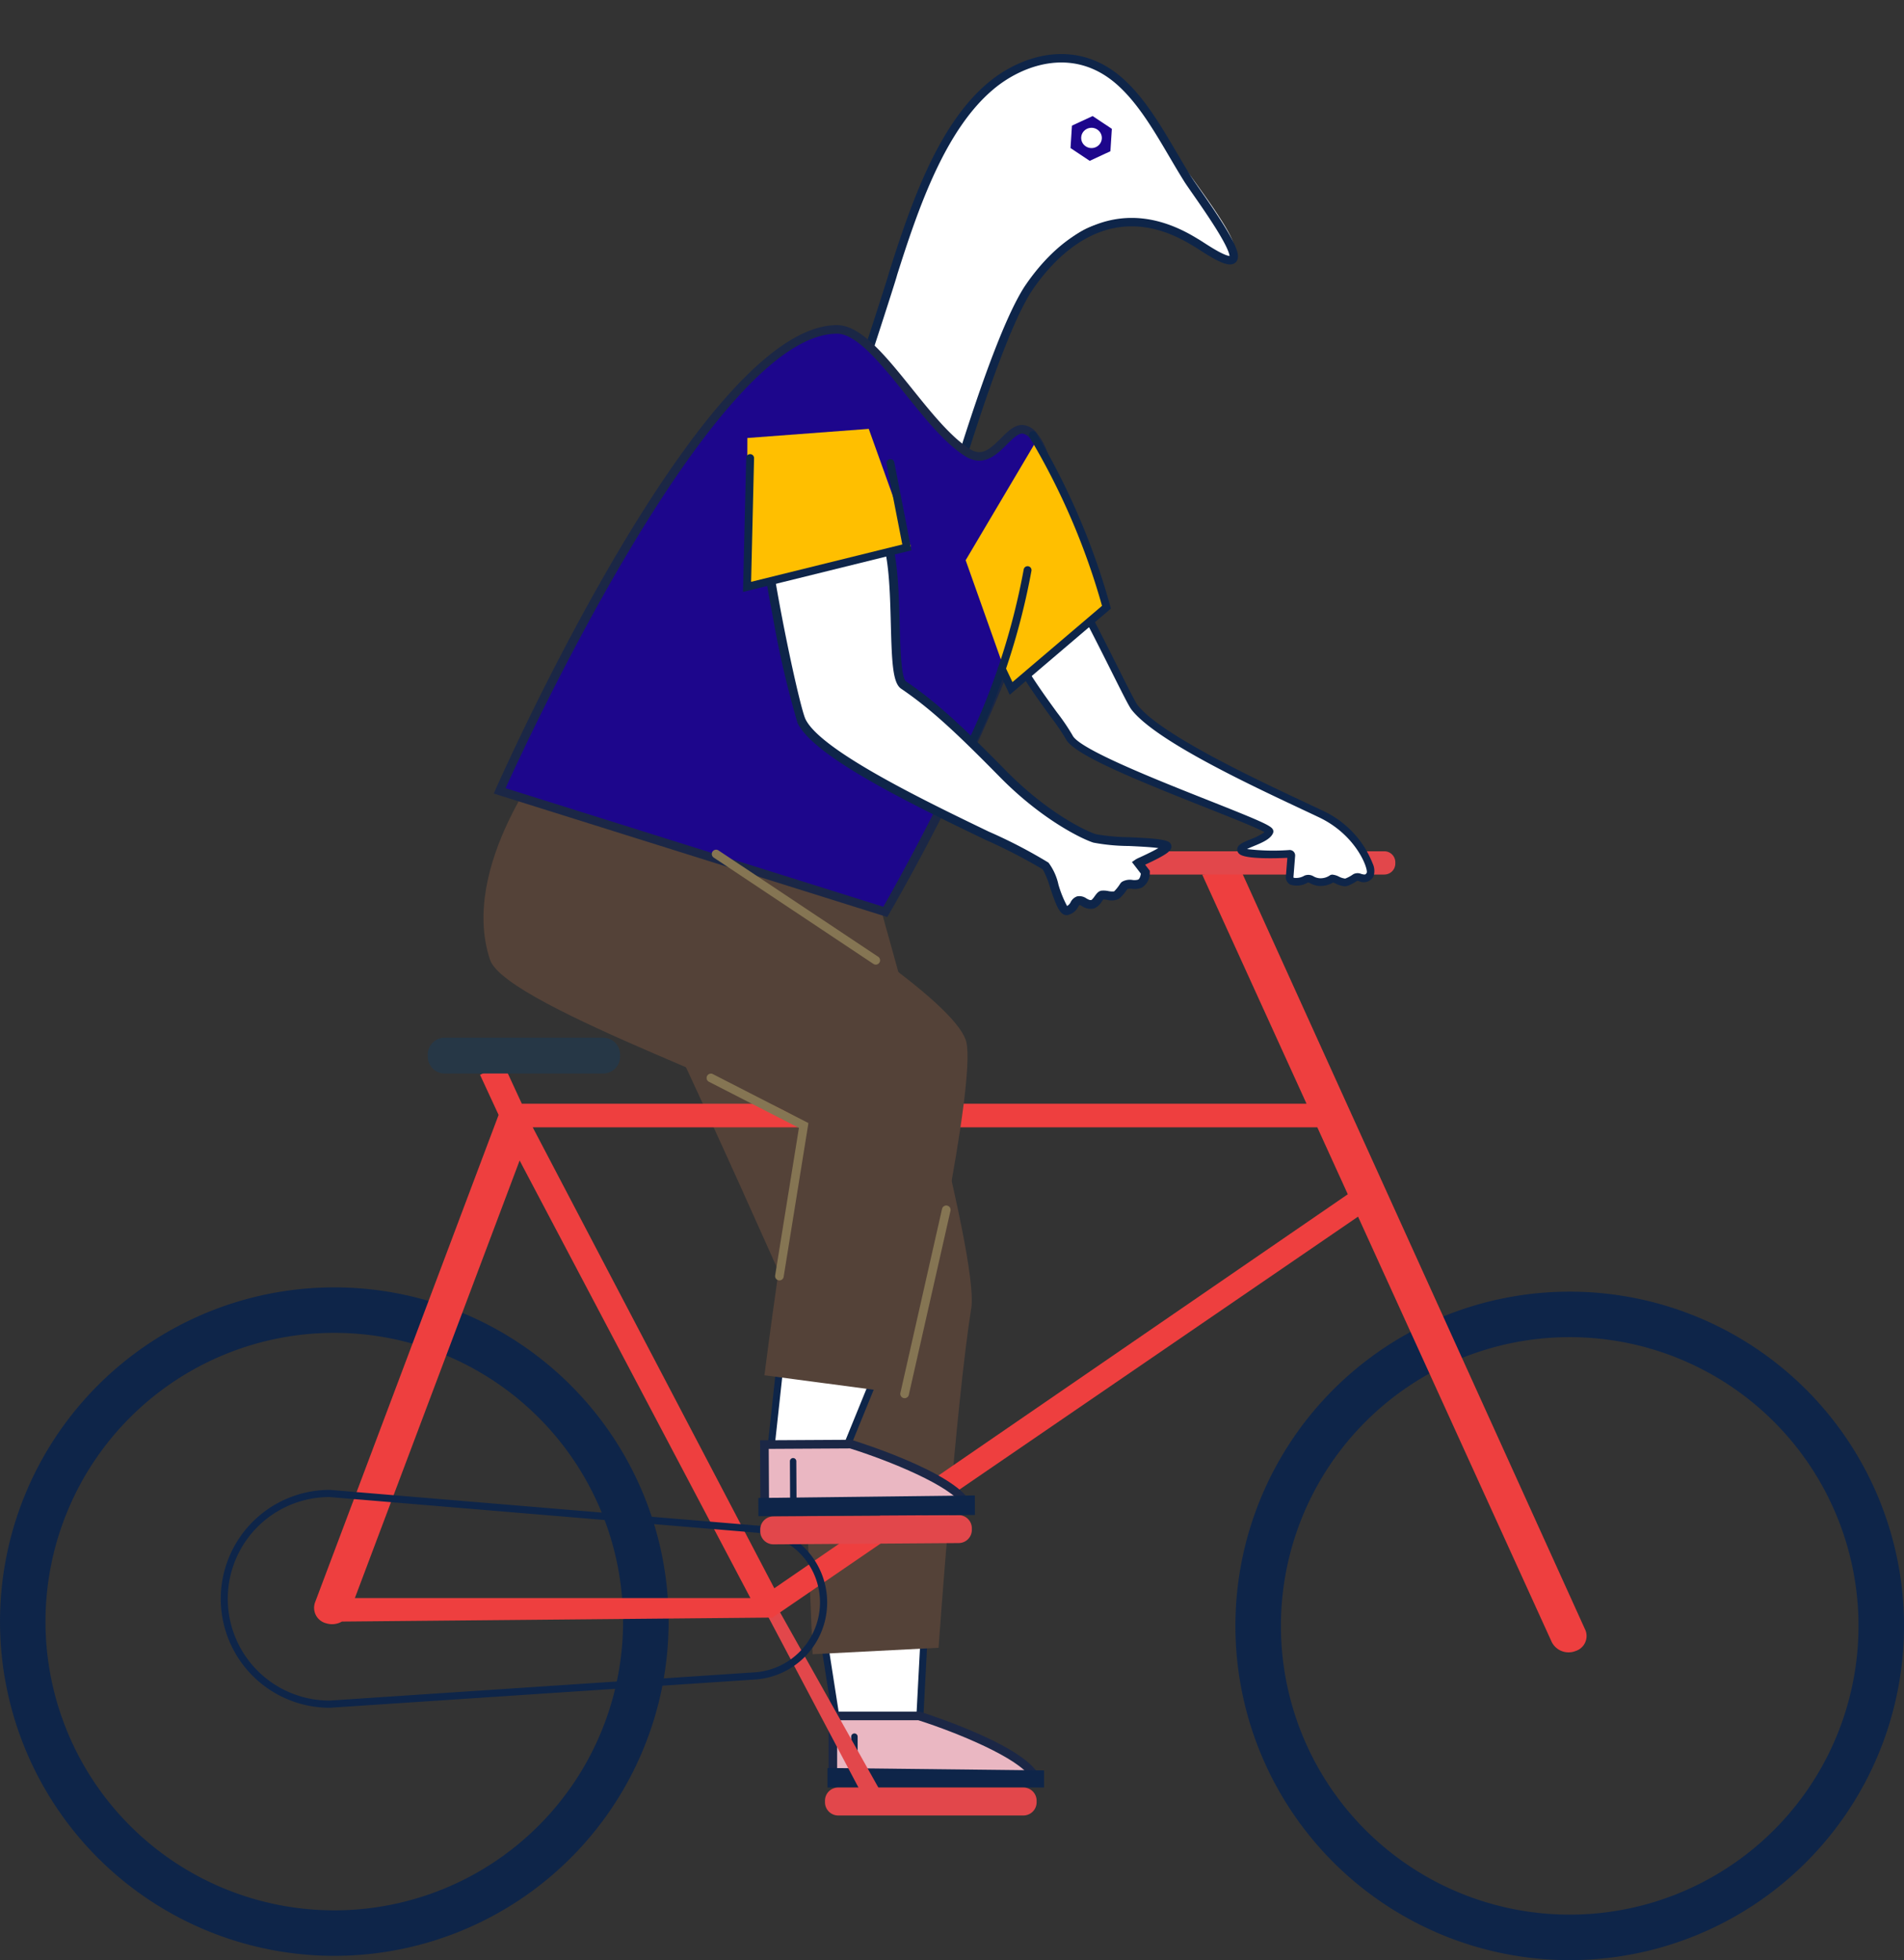 <svg xmlns="http://www.w3.org/2000/svg" xmlns:xlink="http://www.w3.org/1999/xlink" width="225.822" height="232.521" viewBox="0 0 225.822 232.521"><rect x="0" y="0" width="225.822" height="232.521" fill="#333333" stroke="none"/><defs><clipPath id="a"><rect width="49.92" height="57.394" transform="translate(-1665.994 275.212)" fill="#fff"/></clipPath><clipPath id="b"><rect width="225.822" height="224.457" fill="none"/></clipPath></defs><g transform="translate(729.195 -366.757)"><g transform="translate(-1699.682 -1353.839)"><path d="M1074.6,1761.581l11.143,11.984s7.715-27.938,17.3-28.548,14.65,5.038,15.117,3.893,1.169-1.26-5.065-9.809-8.338-16.106-19.4-12.595a16.359,16.359,0,0,0-5.611,3.817c-2.22,2.444-4.177,6.146-6.078,10.381-1.6,3.571-2.862,7.343-4.13,10.992C1076,1757.106,1074.6,1761.581,1074.6,1761.581Z" transform="translate(-1.573 2.121)" fill="#fff"/><g transform="translate(2533.309 1368.507)"><g transform="translate(228.247 311.417) rotate(8)" clip-path="url(#a)"><g transform="matrix(0.899, 0.438, -0.438, 0.899, -1646.905, 274.761)"><g transform="translate(0 0)"><path d="M.776,9.13C2.058,4.6,6.151-1.15,13.768.2c4.206.73,8.477,3.206,12.653,5.058,1.616.691,8.894,3.251,9.594,4.571.648,1.175-3.711,1.024-4.608,1.09-.391.02-.749.04-1.052.065C19.406,11.9,17.893,21.4,17.9,26.588c.14,7.606,6.914,27.869,7.505,30.218,4.121,14.867,8.067,28.717,11.865,41.257,2.311,7.622,4.533,14.863,4.786,22.416.061,3.7.408,7.478-2.471,12.022-1.835,2.793-7.491,8.008-10.256,6.334a2.426,2.426,0,0,1-.937-1.437,29.481,29.481,0,0,1-1.149-7.977c-.656-10.341-3.246-20.336-5.86-30.9-2.653-10.76-5.826-22.006-9.06-33.848.188.313-8.463-30.138-8.7-30.6C1.273,26.079-1.333,16.49.776,9.13Z" fill="none" stroke="#0e2549" stroke-width="1"/></g><g transform="translate(11.393 5.298)"><path d="M1.4.015,4.136,0,5.479,2.3,4.086,4.616l-2.742.015L0,2.331ZM1.522,2.25a1.187,1.187,0,0,0,1.2,1.2A1.234,1.234,0,0,0,3.957,2.237a1.187,1.187,0,0,0-1.2-1.2A1.236,1.236,0,0,0,1.522,2.249Z" transform="translate(0 0)" fill="#1d068c"/></g></g></g><g transform="translate(-1562.822 360.154)"><path d="M298.162,540.992l-.649,12.347h-9.741l-1.924-12.347Z" transform="translate(-188.468 -356.693)" fill="#fff"/><path d="M296.968,552.95H286.477l-2.053-13.178h13.237Zm-9.779-.831h8.991l.605-11.516h-11.39Z" transform="translate(-187.529 -355.888)" fill="#0e2549"/><g clip-path="url(#b)"><path d="M300.178,573.842s13.478,4.278,13.943,7.8H289.953v-7.8Z" transform="translate(-191.175 -378.352)" fill="#eab7c2"/><path d="M313.716,581.167H288.454v-8.825h10.815l.076.024c1.411.448,13.8,4.485,14.3,8.224Zm-24.24-1.022h22.932c-1.369-2.278-8.609-5.285-13.3-6.781h-9.634Z" transform="translate(-190.187 -377.363)" fill="#1b2746"/><path d="M313.781,592.254v2.027H288.1v-2.318Z" transform="translate(-189.954 -390.3)" fill="#0e2549"/><path d="M296.727,585.324a.382.382,0,0,1-.382-.382v-4.682a.382.382,0,0,1,.763,0v4.682a.382.382,0,0,1-.382.382" transform="translate(-195.389 -382.332)" fill="#0e2549"/><path d="M232.343,261.707s11.219,39.3,10.227,45.526c-1.852,11.632-3.88,40.3-3.88,40.3l-14.936.767-1.639-39.991s-21.093-48.048-27.8-58.406,18.615-6.215,18.615-6.215l15.654,3.993Z" transform="translate(-127.373 -160.131)" fill="#544238"/><path d="M39.649,424.607A39.649,39.649,0,1,0,79.3,464.256a39.649,39.649,0,0,0-39.648-39.649m0,73.9A34.252,34.252,0,1,1,73.9,464.256a34.252,34.252,0,0,1-34.252,34.252" transform="translate(0 -279.956)" fill="#0e2549"/><path d="M469.758,426.1a39.649,39.649,0,1,0,39.649,39.649A39.649,39.649,0,0,0,469.758,426.1m0,73.9a34.252,34.252,0,1,1,34.252-34.252A34.252,34.252,0,0,1,469.758,500" transform="translate(-283.584 -280.941)" fill="#0e2549"/><path d="M264.934,532.945l1.183-.829,13.364,23.822-1.866,1Z" transform="translate(-174.679 -350.84)" fill="#e2474b"/><path d="M260.083,369.3,219.2,279.106l-4.55.6,12.373,27.179H133.953l-2.217-4.8L129,303.462l2.2,4.755-21.782,57.86a1.893,1.893,0,0,0,1.345,2.449,2.349,2.349,0,0,0,1.854-.209l51.07-.474,69.446-47.561,22.982,50.48a2.236,2.236,0,0,0,2.8,1.055,1.87,1.87,0,0,0,1.173-2.519M133.694,313.623l27.373,51.906H114.153ZM163.9,364.367l-28.654-54.683H228.3l3.617,7.945Z" transform="translate(-72.064 -184.023)" fill="#ee3f3f"/><path d="M89.776,520.972a12.924,12.924,0,1,1-.027-25.848h.035l50.507,4.22a9.162,9.162,0,0,1,.03,18.269h-.005l-50.539,3.358Zm-.044-25a12.073,12.073,0,0,0,.017,24.146l50.507-3.357a8.311,8.311,0,0,0-.032-16.572Zm50.556,21.214h0Z" transform="translate(-50.653 -326.451)" fill="#0e2549"/><path d="M169.727,341.91H150.934a2.013,2.013,0,0,1-2.008-2.007v-.239a2.013,2.013,0,0,1,2.008-2.007h18.794a2.013,2.013,0,0,1,2.008,2.007v.239a2.013,2.013,0,0,1-2.008,2.007" transform="translate(-98.191 -222.627)" fill="#263746"/><path d="M280.846,448.448l-3.494,8.566-8.933.05,1.319-12.124Z" transform="translate(-176.977 -293.363)" fill="#fff"/><path d="M267.06,456.421l1.423-13.091,12.023,3.8-3.769,9.242Zm2.14-11.994-1.213,11.157,8.189-.046,3.219-7.892Z" transform="translate(-176.081 -292.301)" fill="#0e2549"/><path d="M288.219,507.226l-21.971.152a1.563,1.563,0,0,1-1.575-1.553v-.187a1.564,1.564,0,0,1,1.553-1.575l21.97-.152a1.565,1.565,0,0,1,1.575,1.553v.187a1.565,1.565,0,0,1-1.553,1.575" transform="translate(-174.506 -332.244)" fill="#e2474b"/><path d="M276.347,479.18s13.5,4.2,13.987,7.725l-24.168.136-.044-7.8Z" transform="translate(-175.462 -315.938)" fill="#eab7c2"/><path d="M264.663,486.565l-.05-8.825,10.815-.061.075.023c1.414.44,13.827,4.407,14.342,8.144l.079.577Zm.978-7.809.038,6.781,22.932-.129c-1.382-2.272-8.64-5.237-13.336-6.706Z" transform="translate(-174.467 -314.948)" fill="#1b2746"/><path d="M264.01,497.36l.012,2.161,25.678-.145-.013-2.318Z" transform="translate(-174.07 -327.726)" fill="#0e2549"/><path d="M275.407,489.482a.382.382,0,0,1-.382-.379L275,484.421a.381.381,0,0,1,.38-.384h0a.382.382,0,0,1,.382.38l.026,4.682a.382.382,0,0,1-.38.384Z" transform="translate(-181.315 -319.14)" fill="#0e2549"/><path d="M225.6,272.909c1.089,5.028-4.968,33.785-7.329,41.69l-16.629-2.207s2.874-22.655,4.66-29.635c.536-2.1-35.3-14.01-37.2-19.643-3.734-11.093,7.129-24.514,7.129-24.514s47.7,26.6,49.366,34.309" transform="translate(-110.978 -157.316)" fill="#544238"/><path d="M213.993,91.031c4.535.029,10.128,11.278,15.444,14.611,3.7,2.319,5.227-5.309,7.925-1.857,8.725,11.164-17.676,56.343-17.676,56.343l-45.737-14.36s24.259-54.84,40.044-54.738" transform="translate(-114.69 -60.019)" fill="#1d068c"/><path d="M218.568,159.748,171.9,145.1l.231-.524c1-2.249,24.532-55.042,40.468-55.042h.047c2.813.019,5.761,3.686,8.882,7.569,2.261,2.813,4.6,5.722,6.83,7.121,1.394.874,2.323.106,3.686-1.263.841-.844,1.644-1.647,2.635-1.581a2.441,2.441,0,0,1,1.735,1.1c8.837,11.307-16.552,55.06-17.638,56.917ZM173.3,144.464l44.8,14.065c2.432-4.242,25.526-45.164,17.511-55.419a1.554,1.554,0,0,0-.991-.715c-.529-.023-1.176.607-1.85,1.283-1.168,1.172-2.767,2.777-4.953,1.407-2.376-1.49-4.769-4.467-7.084-7.346-2.834-3.526-5.764-7.171-8.092-7.187H212.6c-14.465,0-36.765,48.319-39.3,53.912" transform="translate(-113.337 -59.03)" fill="#1b2746"/><path d="M406.713,275.518H367.832v-2.762h38.881a1.3,1.3,0,0,1,1.3,1.3v.156a1.3,1.3,0,0,1-1.3,1.3" transform="translate(-242.523 -179.836)" fill="#e2474b"/><path d="M294.428,183.843c5.075,5.163,9.8,7.312,10.87,7.644,1.5.466,7.393.3,8.5.852.668.336-3.177,1.966-3.326,2.068l.843,1.1s.006,1.033-.639,1.345c-.553.268-1.375-.1-1.838.218a8.007,8.007,0,0,1-.938,1.14c-.393.273-1.291-.07-1.718,0-.315.05-.658.959-1.112,1.087-.727.206-1.192-.559-1.711-.424-.489.127-.491,1.005-1.354,1.188-.844.179-1.816-4.718-2.519-5.29-2.463-2.008-26.244-11.6-28.956-17.193-.813-1.677-5.478-23.363-4.176-24.368.942-.728,11.23-3.69,14,2.19,2.062,4.376.582,16.753,2.286,17.906,3.445,2.331,6.427,5.087,11.792,10.544" transform="translate(-175.463 -100.094)" fill="#fff"/><path d="M300.942,199.571c-.831,0-1.3-1.392-1.934-3.273a10.709,10.709,0,0,0-.861-2.146,64.829,64.829,0,0,0-6.866-3.542c-8.55-4.121-20.26-9.766-22.226-13.824a114.042,114.042,0,0,1-2.924-12.566c-2.223-11.579-1.465-12.164-1.1-12.446.763-.589,5.945-2.179,10.109-1.177a6.544,6.544,0,0,1,4.686,3.558c1.117,2.37,1.234,6.848,1.338,10.8.072,2.74.171,6.493.767,6.9,3.635,2.459,6.85,5.5,11.872,10.611,4.858,4.941,9.432,7.133,10.651,7.51a24.016,24.016,0,0,0,3.946.355c2.456.116,3.993.209,4.63.529a.634.634,0,0,1,.366.582c-.008.494-.448.909-3.115,2.15l.554.721v.176a2.074,2.074,0,0,1-.934,1.82,2.29,2.29,0,0,1-1.174.142,1.958,1.958,0,0,0-.547.013l-.057.079a5.077,5.077,0,0,1-.928,1.082,2,2,0,0,1-1.443.132,3.983,3.983,0,0,0-.419-.049c-.057.063-.14.178-.2.259a1.9,1.9,0,0,1-.925.818,1.773,1.773,0,0,1-1.4-.272,1.3,1.3,0,0,0-.323-.149h0c-.013.018-.094.146-.147.231a1.853,1.853,0,0,1-1.225.962.828.828,0,0,1-.168.018m-35.226-47c-.754,1.843,3.436,22.01,4.282,23.756,1.808,3.73,14.284,9.744,21.738,13.338a59,59,0,0,1,7.078,3.677A6.729,6.729,0,0,1,300,195.962a13.075,13.075,0,0,0,1.021,2.525,1.019,1.019,0,0,0,.428-.457,1.336,1.336,0,0,1,.774-.685,1.43,1.43,0,0,1,1.089.246c.269.149.431.231.61.181a2.081,2.081,0,0,0,.362-.425c.231-.318.449-.618.809-.676a2.765,2.765,0,0,1,.811.045,2.174,2.174,0,0,0,.7.039,5.141,5.141,0,0,0,.666-.827,1.067,1.067,0,0,1,.264-.307,1.89,1.89,0,0,1,1.252-.219,1.589,1.589,0,0,0,.655-.039c.21-.1.3-.468.333-.711l-1.06-1.378.455-.313a3.8,3.8,0,0,1,.488-.24c1.111-.514,1.788-.862,2.194-1.1-.871-.126-2.3-.193-3.5-.25a23.242,23.242,0,0,1-4.207-.4c-1.284-.4-6.079-2.681-11.088-7.777-4.974-5.059-8.151-8.068-11.712-10.477-1-.674-1.107-3.116-1.227-7.737-.1-3.847-.216-8.208-1.239-10.379a5.544,5.544,0,0,0-3.983-2.987,16.568,16.568,0,0,0-9.177.957" transform="translate(-174.463 -99.08)" fill="#0e2549"/><path d="M379.708,202c-.46,1.121-4.1,1.653-3.254,2.317.638.5,4.639.383,5.638.315a.191.191,0,0,1,.2.206l-.205,2.583c.15,1.062,1.866.246,1.96.205.532-.23.762.366,1.738.357a2.358,2.358,0,0,0,1.309-.4c.219-.173,1.264.624,1.762.405a4.822,4.822,0,0,0,1.042-.562c.38-.248,1.243.6,1.744-.343.359-.677-1.22-4.972-5.868-7.185-5.495-2.616-18.988-8.663-22.089-12.655-.93-1.2-9.092-19.044-10.5-18.256-7.935,4.448-4.821,1.074-5.572,4.952-1.053,5.439,7.287,14.72,8.328,16.858,1.412,2.9,24.087,10.411,23.76,11.208" transform="translate(-229.136 -111.401)" fill="#fff"/><path d="M387.781,207.6a2.9,2.9,0,0,1-1.085-.316c-.1-.043-.232-.1-.322-.133a2.906,2.906,0,0,1-1.454.41h-.026a2.54,2.54,0,0,1-1.209-.306c-.244-.119-.266-.116-.328-.089a2.538,2.538,0,0,1-2.072.229,1.011,1.011,0,0,1-.514-.785l-.007-.049.185-2.337c-1.1.052-4.868.185-5.647-.427a.681.681,0,0,1-.293-.643c.071-.511.676-.76,1.593-1.139a7.068,7.068,0,0,0,1.636-.837c-.9-.516-3.958-1.729-6.93-2.906-8.893-3.523-15.765-6.361-16.639-8.156a25.587,25.587,0,0,0-1.766-2.59c-2.781-3.829-7.435-10.238-6.6-14.551a3.6,3.6,0,0,0,.038-1.754c-.169-.661.2-.81.77-1.038a39.63,39.63,0,0,0,4.986-2.468.674.674,0,0,1,.543-.049c1.22.374,3.707,4.967,8.167,13.876,1.087,2.171,2.113,4.222,2.365,4.546,2.713,3.492,13.942,8.769,19.975,11.6.723.34,1.381.649,1.952.921a11.582,11.582,0,0,1,5.973,6.3,2.057,2.057,0,0,1,.1,1.5,1.3,1.3,0,0,1-1.695.592,2.27,2.27,0,0,0-.241-.056l-.061.04a5.024,5.024,0,0,1-1.006.53.973.973,0,0,1-.388.078m-1.477-1.374a2.074,2.074,0,0,1,.752.228,2.171,2.171,0,0,0,.754.239,4.188,4.188,0,0,0,.867-.456l.1-.068a1.1,1.1,0,0,1,.93-.033c.45.122.53.1.662-.144.149-.56-1.283-4.48-5.663-6.565-.57-.272-1.226-.58-1.948-.919-6.529-3.068-17.458-8.2-20.3-11.867-.292-.376-1.044-1.869-2.459-4.7-2.077-4.15-6.359-12.7-7.561-13.387a40.016,40.016,0,0,1-4.99,2.463l-.206.083a4.682,4.682,0,0,1-.052,2.042c-.761,3.928,3.749,10.138,6.444,13.848a24.977,24.977,0,0,1,1.847,2.726c.79,1.624,10.039,5.287,16.159,7.712,6.34,2.512,7.406,3,7.607,3.471a.507.507,0,0,1,.005.394c-.3.723-1.318,1.145-2.306,1.553-.238.1-.55.227-.781.341a25.791,25.791,0,0,0,5.023.116.644.644,0,0,1,.684.693l-.2,2.525c.015.061.036.073.048.079a1.93,1.93,0,0,0,1.254-.257,1.2,1.2,0,0,1,1.1.095,1.683,1.683,0,0,0,.815.216h.017a1.948,1.948,0,0,0,1.033-.308.558.558,0,0,1,.36-.123m-7.887-5.273h0Z" transform="translate(-228.264 -110.527)" fill="#0e2549"/><path d="M310.756,602.081H288.785a1.564,1.564,0,0,1-1.564-1.564v-.187a1.564,1.564,0,0,1,1.564-1.564h21.971a1.564,1.564,0,0,1,1.564,1.564v.187a1.564,1.564,0,0,1-1.564,1.564" transform="translate(-189.374 -394.785)" fill="#e2474b"/><path d="M260.126,126.745l-.039,17.664,19.439-4.786-5.005-13.96Z" transform="translate(-171.483 -82.853)" fill="#ffbf00"/><path d="M258.673,150.813l.379-15.891a.467.467,0,0,1,.466-.456h.012a.466.466,0,0,1,.456.477l-.35,14.67,17.932-4.432-1.867-9.568a.467.467,0,0,1,.917-.179l2.037,10.441Z" transform="translate(-170.551 -88.658)" fill="#0e2549"/><path d="M344.626,129.634s8.223,16.694,8.274,19.8c.011.649-11.31,9.632-11.31,9.632L336.2,143.865Z" transform="translate(-221.669 -85.472)" fill="#ffbf00"/><path d="M337.426,194.923a.462.462,0,0,1-.2-.047.467.467,0,0,1-.216-.624,82.206,82.206,0,0,0,6.569-20.328.467.467,0,1,1,.922.146,83.187,83.187,0,0,1-6.652,20.59.466.466,0,0,1-.42.263" transform="translate(-222.168 -114.414)" fill="#0e2549"/><path d="M348.825,157.746l-1.359-2.868a.467.467,0,1,1,.845-.4l.836,1.767,10.622-9.046a82.351,82.351,0,0,0-8.6-20,.467.467,0,1,1,.789-.5,83.206,83.206,0,0,1,8.789,20.54l.075.284Z" transform="translate(-229.066 -83.396)" fill="#0e2549"/><path d="M267.293,285.858a.506.506,0,0,1-.283-.086l-18.919-12.6a.511.511,0,1,1,.566-.85l18.919,12.6a.511.511,0,0,1-.283.936" transform="translate(-163.423 -179.494)" fill="#857553"/><path d="M254.637,374.7a.481.481,0,0,1-.082-.007.51.51,0,0,1-.423-.585l2.82-17.5-10.672-5.468a.511.511,0,1,1,.466-.91l11.333,5.807-2.938,18.237a.511.511,0,0,1-.5.43" transform="translate(-162.196 -230.878)" fill="#857553"/><path d="M313.946,418.959a.518.518,0,0,1-.113-.013.512.512,0,0,1-.386-.611l4.94-21.83a.511.511,0,0,1,1,.226l-4.94,21.83a.511.511,0,0,1-.5.4" transform="translate(-206.657 -261.165)" fill="#857553"/></g></g></g></g></g></svg>